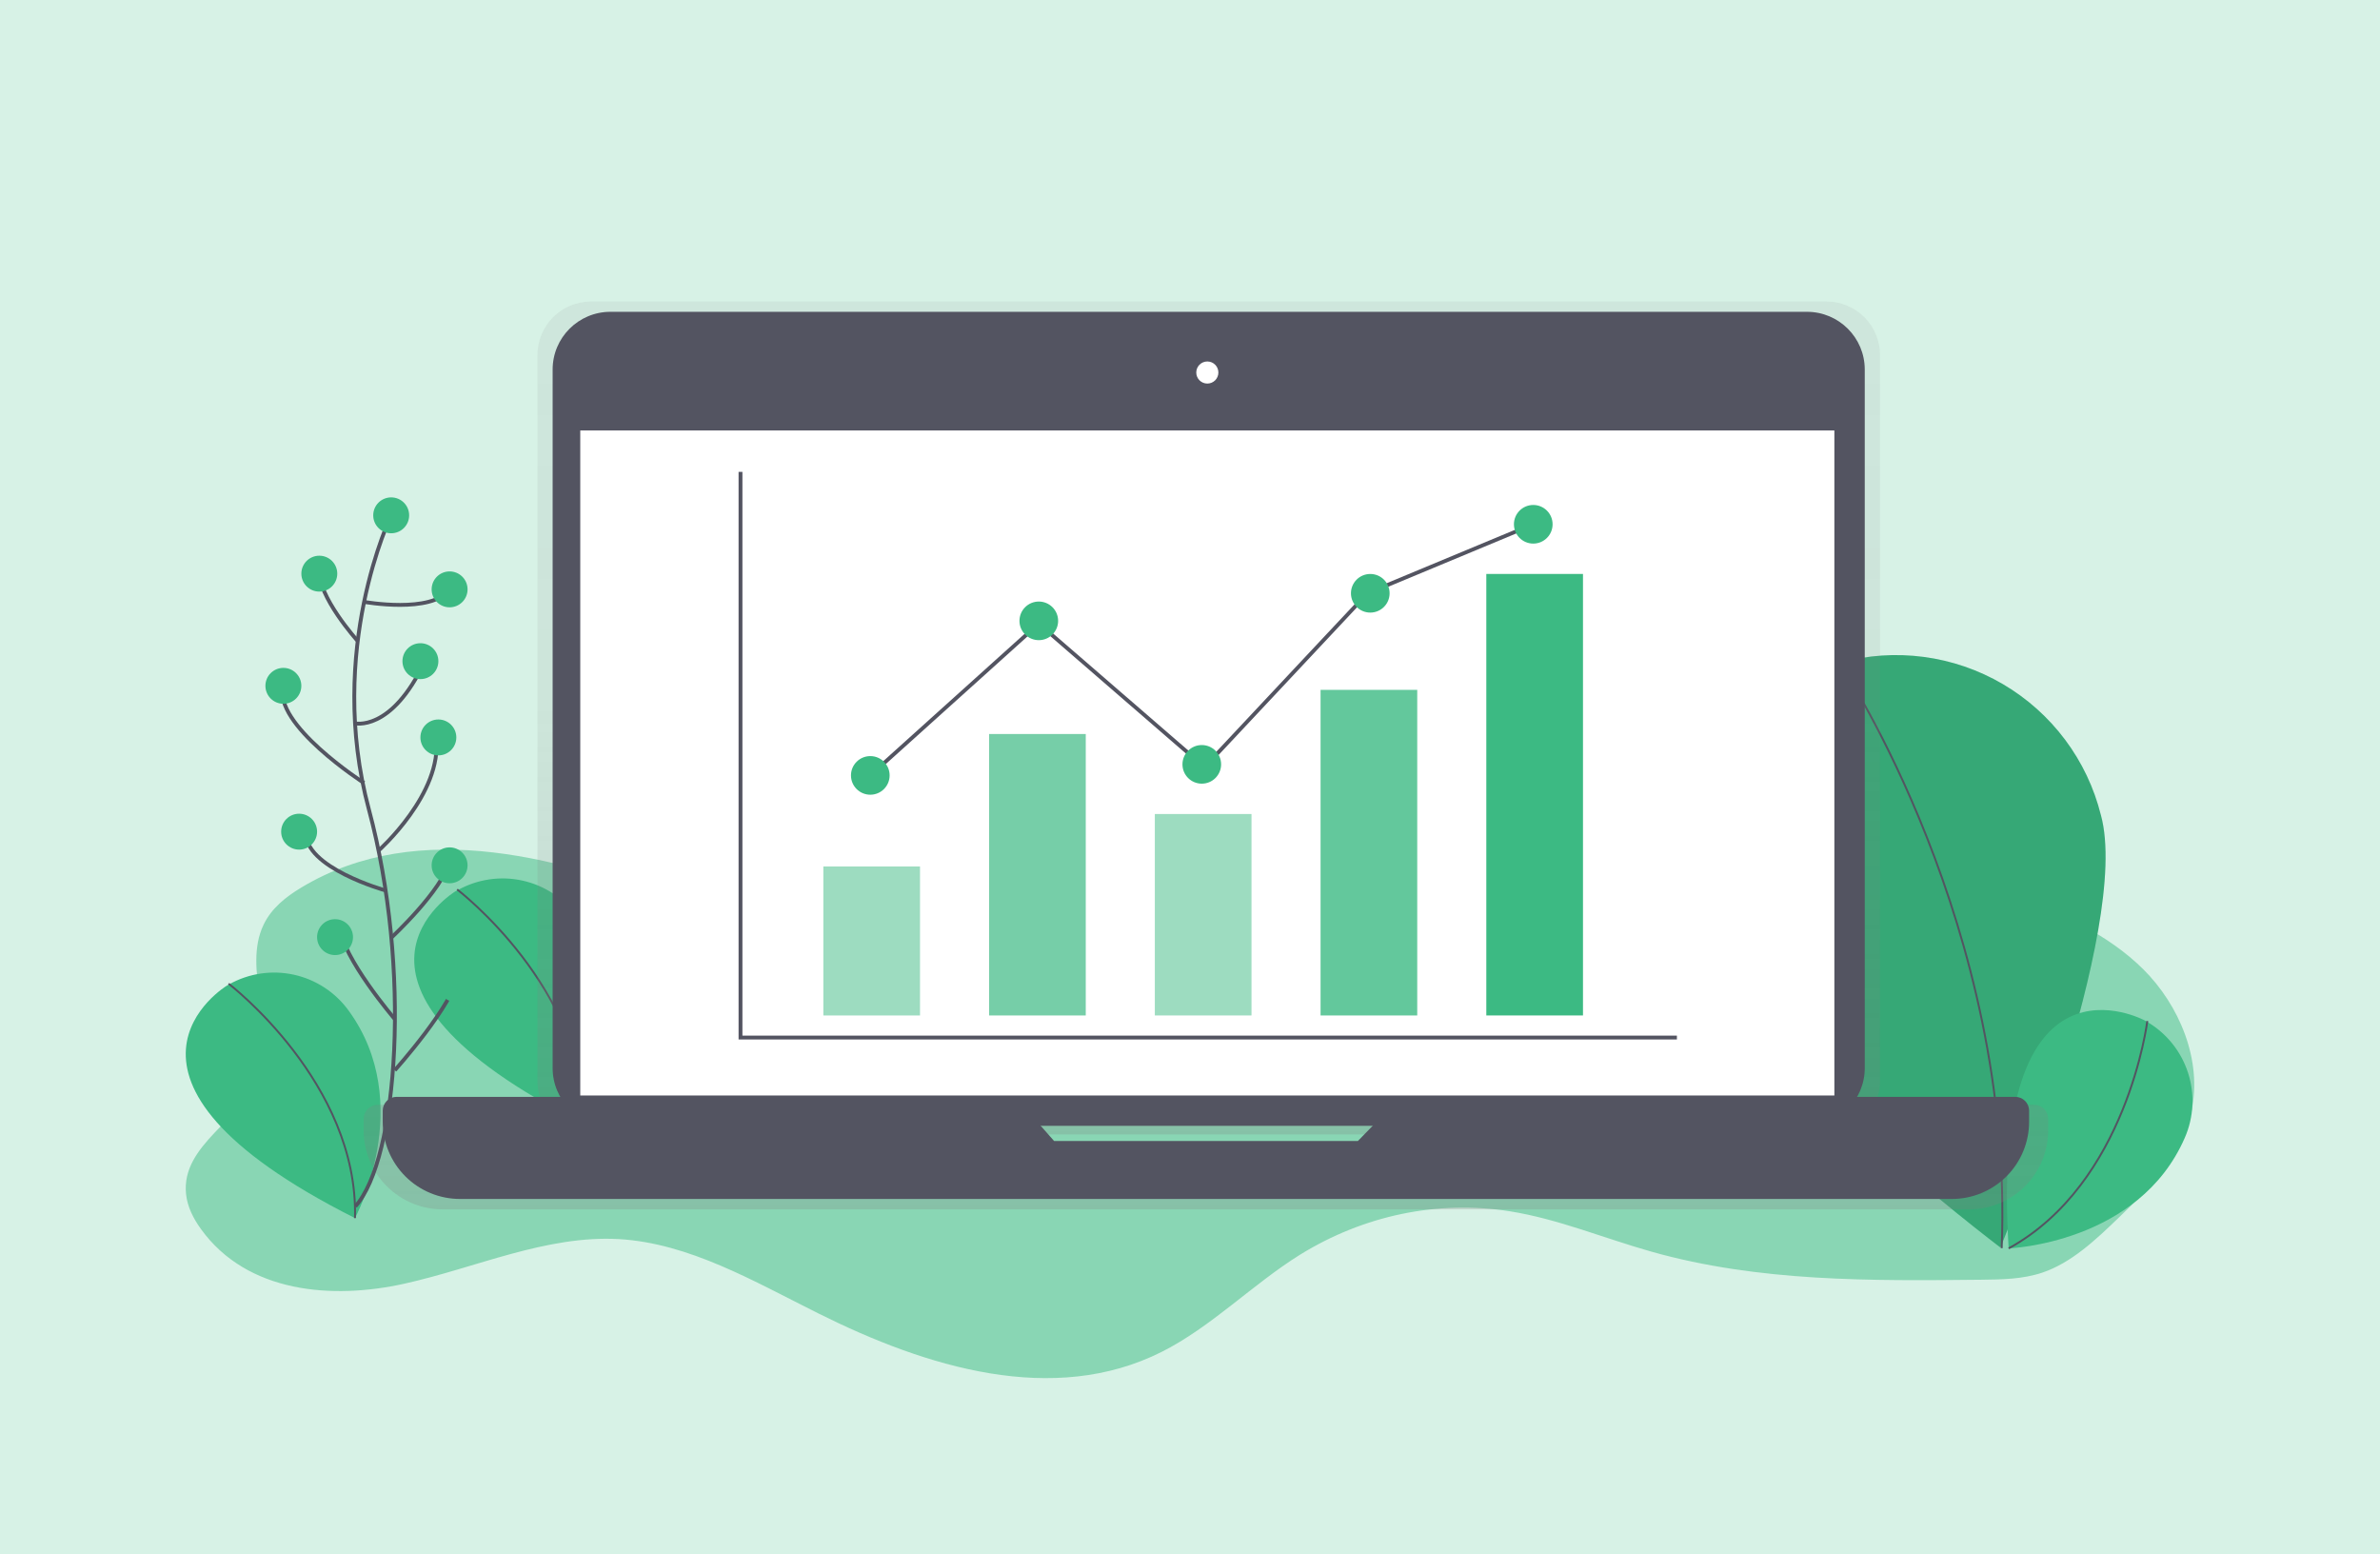 <svg fill="none" height="173" viewBox="0 0 265 173" width="265" xmlns="http://www.w3.org/2000/svg" xmlns:xlink="http://www.w3.org/1999/xlink"><linearGradient id="a" gradientUnits="userSpaceOnUse" x1="134.274" x2="134.274" y1="134.616" y2="33.564"><stop offset="0" stop-color="#808080" stop-opacity=".25"/><stop offset=".54" stop-color="#808080" stop-opacity=".12"/><stop offset="1" stop-color="#808080" stop-opacity=".1"/></linearGradient><path d="m0 0h265v173h-265z" fill="#d7f2e6"/><path d="m76.928 101.046c-14.09-5.501-30.201-10.158-43.365-2.252-1.668 1.002-3.312 2.263-4.211 4.14-2.374 4.939 1.4 11.343-.44 16.563-1.839 5.22-8.762 7.848-8.196 13.424.149 1.457.848 2.777 1.671 3.914 5.157 7.119 14.611 7.84 22.601 6.073 7.99-1.766 15.805-5.43 23.94-4.969 7.817.456 15.009 4.693 22.171 8.26 12.075 6.028 26.177 10.354 38.243 4.295 5.528-2.777 10.098-7.506 15.389-10.807 7.131-4.408 15.327-6.108 23.378-4.848 5.375.856 10.505 3.009 15.764 4.494 11.945 3.371 24.414 3.26 36.723 3.128 2.292-.025 4.62-.055 6.816-.795 3.251-1.104 5.933-3.647 8.515-6.134 3.394-3.265 6.967-6.854 8.062-11.737 1.292-5.797-1.383-11.958-5.35-15.897s-9.039-6.093-13.988-8.168c-1.221-.508-2.526-1.024-3.776-.64-.821.254-1.512.872-2.126 1.538-3.512 3.82-6.48 10.282-11.271 9.244-1.71-.369-3.11-1.714-4.463-2.956-7.226-6.625-16.946-11.74-25.667-8.08-6.378 2.678-10.88 9.554-17.344 11.98-4.597 1.728-9.593.98-14.43 1.317-7.035.486-13.882 3.296-20.928 3.125-17.964-.436-32.931-19.848-50.823-17.998-1.402.144-2.931.508-3.791 1.761" fill="#3cba83" opacity=".5"/><path d="m50.699 99.229s-16.905 10.192 14.269 25.891c0 0 6.869-12.737-.725-23.122-1.474-2.024-3.639-3.438-6.086-3.973-2.447-.536-5.006-.156-7.192 1.066z" fill="#3cba83"/><path d="m50.902 99.016s14.474 11.052 14.07 26.096" stroke="#535461" stroke-miterlimit="10" stroke-width=".214"/><path d="m233.925 90.739c3.425 12.507-11.184 48.14-11.184 48.14s-30.74-23.244-34.167-35.752c-.897-2.998-1.184-6.146-.846-9.257.339-3.111 1.297-6.124 2.818-8.86s3.574-5.141 6.039-7.074 5.292-3.353 8.314-4.179c3.023-.826 6.18-1.04 9.287-.63s6.1 1.436 8.804 3.018 5.064 3.688 6.941 6.193c1.878 2.506 3.235 5.361 3.991 8.398z" fill="#3cba83"/><path d="m233.925 90.739c3.425 12.507-11.184 48.14-11.184 48.14s-30.74-23.244-34.167-35.752c-.897-2.998-1.184-6.146-.846-9.257.339-3.111 1.297-6.124 2.818-8.86s3.574-5.141 6.039-7.074 5.292-3.353 8.314-4.179c3.023-.826 6.18-1.04 9.287-.63s6.1 1.436 8.804 3.018 5.064 3.688 6.941 6.193c1.878 2.506 3.235 5.361 3.991 8.398z" fill="#000" opacity=".1"/><path d="m205.172 74.358s19.135 28.85 17.705 64.59" stroke="#535461" stroke-miterlimit="10" stroke-width=".214"/><path d="m238.808 113.599s-17.351-9.427-15.155 25.371c0 0 14.474-.517 19.611-12.309 1.005-2.293 1.132-4.875.357-7.255-.774-2.381-2.397-4.395-4.559-5.661z" fill="#3cba83"/><path d="m239.093 113.66s-2.241 18.063-15.439 25.31" stroke="#535461" stroke-miterlimit="10" stroke-width=".214"/><path d="m25.263 109.72s-16.914 10.189 14.263 25.879c0 0 6.869-12.736-.725-23.122-1.474-2.023-3.639-3.437-6.086-3.973-2.447-.535-5.006-.156-7.192 1.067z" fill="#3cba83"/><path d="m25.456 109.507s14.474 11.051 14.07 26.095" stroke="#535461" stroke-miterlimit="10" stroke-width=".214"/><path d="m226.482 122.984h-17.774c.409-.821.622-1.727.62-2.644v-80.83c0-1.576-.627-3.088-1.743-4.202s-2.629-1.741-4.207-1.741h-137.58c-1.578 0-3.092.626-4.208 1.741s-1.743 2.626-1.743 4.202v80.833c-.002.917.211 1.822.62 2.644h-18.402c-.207 0-.413.041-.604.12-.192.08-.365.196-.512.343-.146.147-.262.321-.341.513s-.118.397-.117.604v1.268c0 2.332.927 4.568 2.578 6.217s3.89 2.575 6.224 2.575h169.96c2.334 0 4.573-.926 6.224-2.575s2.578-3.885 2.578-6.217v-1.268c.002-.207-.038-.413-.116-.605-.079-.192-.194-.366-.341-.514-.146-.147-.32-.263-.512-.343-.191-.08-.397-.121-.605-.121zm-109.517 5.028-1.533-1.726h37.839l-1.688 1.729z" fill="url(#a)"/><path d="m201.196 34.711h-133.228c-3.554 0-6.435 2.877-6.435 6.426v77.766c0 3.55 2.881 6.427 6.435 6.427h133.228c3.553 0 6.434-2.877 6.434-6.427v-77.766c0-3.549-2.881-6.426-6.434-6.426z" fill="#535461"/><path d="m204.247 47.92h-139.638v74.031h139.638z" fill="#fff"/><path d="m134.429 42.698c.68 0 1.231-.55 1.231-1.229s-.551-1.23-1.231-1.23-1.231.55-1.231 1.23.551 1.229 1.231 1.229z" fill="#fff"/><path d="m155.987 122.103-4.797 4.915h-33.821l-4.335-4.915h-68.88c-.408 0-.799.162-1.088.45-.288.288-.451.679-.451 1.086v1.238c0 2.279.906 4.464 2.52 6.076 1.613 1.611 3.802 2.516 6.083 2.516h166.109c1.13 0 2.249-.222 3.292-.654 1.044-.432 1.993-1.065 2.792-1.862.799-.798 1.432-1.746 1.865-2.788.432-1.043.654-2.16.654-3.288v-1.238c0-.407-.162-.798-.45-1.086s-.68-.45-1.088-.45z" fill="#535461"/><path d="m82.45 52.529v62.971h104.264" stroke="#535461" stroke-miterlimit="10" stroke-width=".428"/><path d="m102.439 96.455h-10.764v16.588h10.764z" fill="#3cba83" opacity=".5"/><path d="m120.894 81.71h-10.764v31.333h10.764z" fill="#3cba83" opacity=".7"/><path d="m139.348 90.617h-10.764v22.424h10.764z" fill="#3cba83" opacity=".5"/><path d="m157.802 76.795h-10.764v36.248h10.764z" fill="#3cba83" opacity=".8"/><path d="m176.257 63.892h-10.764v49.149h10.764z" fill="#3cba83"/><path d="m96.903 86.318 18.761-16.895 18.455 15.972 18.147-19.351 18.454-7.681" stroke="#535461" stroke-miterlimit="10" stroke-width=".428"/><path d="m96.903 88.468c1.189 0 2.152-.962 2.152-2.15 0-1.187-.964-2.15-2.152-2.15-1.189 0-2.152.962-2.152 2.15 0 1.187.964 2.15 2.152 2.15z" fill="#3cba83"/><path d="m133.812 87.238c1.189 0 2.152-.962 2.152-2.15s-.963-2.15-2.152-2.15-2.152.962-2.152 2.15.963 2.15 2.152 2.15z" fill="#3cba83"/><path d="m152.573 68.194c1.189 0 2.152-.962 2.152-2.15 0-1.187-.963-2.15-2.152-2.15s-2.152.962-2.152 2.15c0 1.187.963 2.15 2.152 2.15z" fill="#3cba83"/><path d="m115.665 71.264c1.188 0 2.152-.962 2.152-2.15s-.964-2.15-2.152-2.15c-1.189 0-2.153.962-2.153 2.15s.964 2.15 2.153 2.15z" fill="#3cba83"/><path d="m170.721 60.513c1.188 0 2.152-.962 2.152-2.15s-.964-2.15-2.152-2.15c-1.189 0-2.153.962-2.153 2.15s.964 2.15 2.153 2.15z" fill="#3cba83"/><path d="m43.558 57.364s-7.253 14.986-2.49 32.721c4.764 17.735 3.25 38.956-1.499 44.206" stroke="#535461" stroke-miterlimit="10" stroke-width=".428"/><path d="m43.557 59.364c1.105 0 2-.894 2-1.998 0-1.103-.895-1.998-2-1.998s-2.0.894-2 1.998c0 1.103.895 1.998 2 1.998z" fill="#3cba83"/><path d="m40.542 67.003s7.519 1.354 9.519-1.381" stroke="#535461" stroke-miterlimit="10" stroke-width=".428"/><path d="m39.828 71.355s-4.523-4.998-4.274-7.996" stroke="#535461" stroke-miterlimit="10" stroke-width=".428"/><path d="m39.443 80.511s4.114 1.083 7.867-6.907" stroke="#535461" stroke-miterlimit="10" stroke-width=".428"/><path d="m40.541 87.169s-10.236-6.578-8.988-10.822" stroke="#535461" stroke-miterlimit="10" stroke-width=".428"/><path d="m42.14 94.698s7.17-6.354 6.421-12.607" stroke="#535461" stroke-miterlimit="10" stroke-width=".428"/><path d="m42.92 99.124s-9.129-2.547-8.852-6.543" stroke="#535461" stroke-miterlimit="10" stroke-width=".428"/><path d="m43.556 104.398s5.751-5.321 6.501-8.564" stroke="#535461" stroke-miterlimit="10" stroke-width=".428"/><path d="m43.958 113.447s-5.901-6.88-6.152-10.375" stroke="#535461" stroke-miterlimit="10" stroke-width=".428"/><path d="m43.958 119.141s6.603-7.327 7.101-10.822" stroke="#535461" stroke-miterlimit="10" stroke-width=".428"/><g fill="#3cba83"><path d="m35.554 65.857c1.105 0 2-.894 2-1.998s-.895-1.998-2-1.998-2.0.894-2 1.998.895 1.998 2 1.998z"/><path d="m33.305 94.579c1.105 0 2-.894 2-1.998s-.895-1.998-2-1.998-2.0.894-2 1.998.895 1.998 2 1.998z"/><path d="m31.553 78.345c1.105 0 2-.894 2-1.998s-.895-1.998-2-1.998c-1.105 0-2.0.894-2 1.998s.895 1.998 2 1.998z"/><path d="m50.06 67.606c1.105 0 2-.894 2-1.998s-.895-1.998-2-1.998-2.0.894-2 1.998.895 1.998 2 1.998z"/><path d="m50.06 98.326c1.105 0 2-.894 2-1.998s-.895-1.998-2-1.998-2.0.894-2 1.998.895 1.998 2 1.998z"/><path d="m46.811 75.599c1.105 0 2-.894 2-1.998 0-1.103-.895-1.998-2-1.998s-2.0.894-2 1.998c0 1.103.895 1.998 2 1.998z"/><path d="m50.81 111.565c1.105 0 2-.894 2-1.997s-.895-1.998-2-1.998-2.0.895-2 1.998.895 1.997 2 1.997z"/><path d="m37.305 106.319c1.105 0 2-.895 2-1.998s-.895-1.997-2-1.997c-1.105 0-2.0.894-2 1.997s.895 1.998 2 1.998z"/><path d="m48.81 84.089c1.105 0 2-.894 2-1.998s-.895-1.998-2-1.998c-1.105 0-2.0.894-2 1.998s.895 1.998 2 1.998z"/></g></svg>